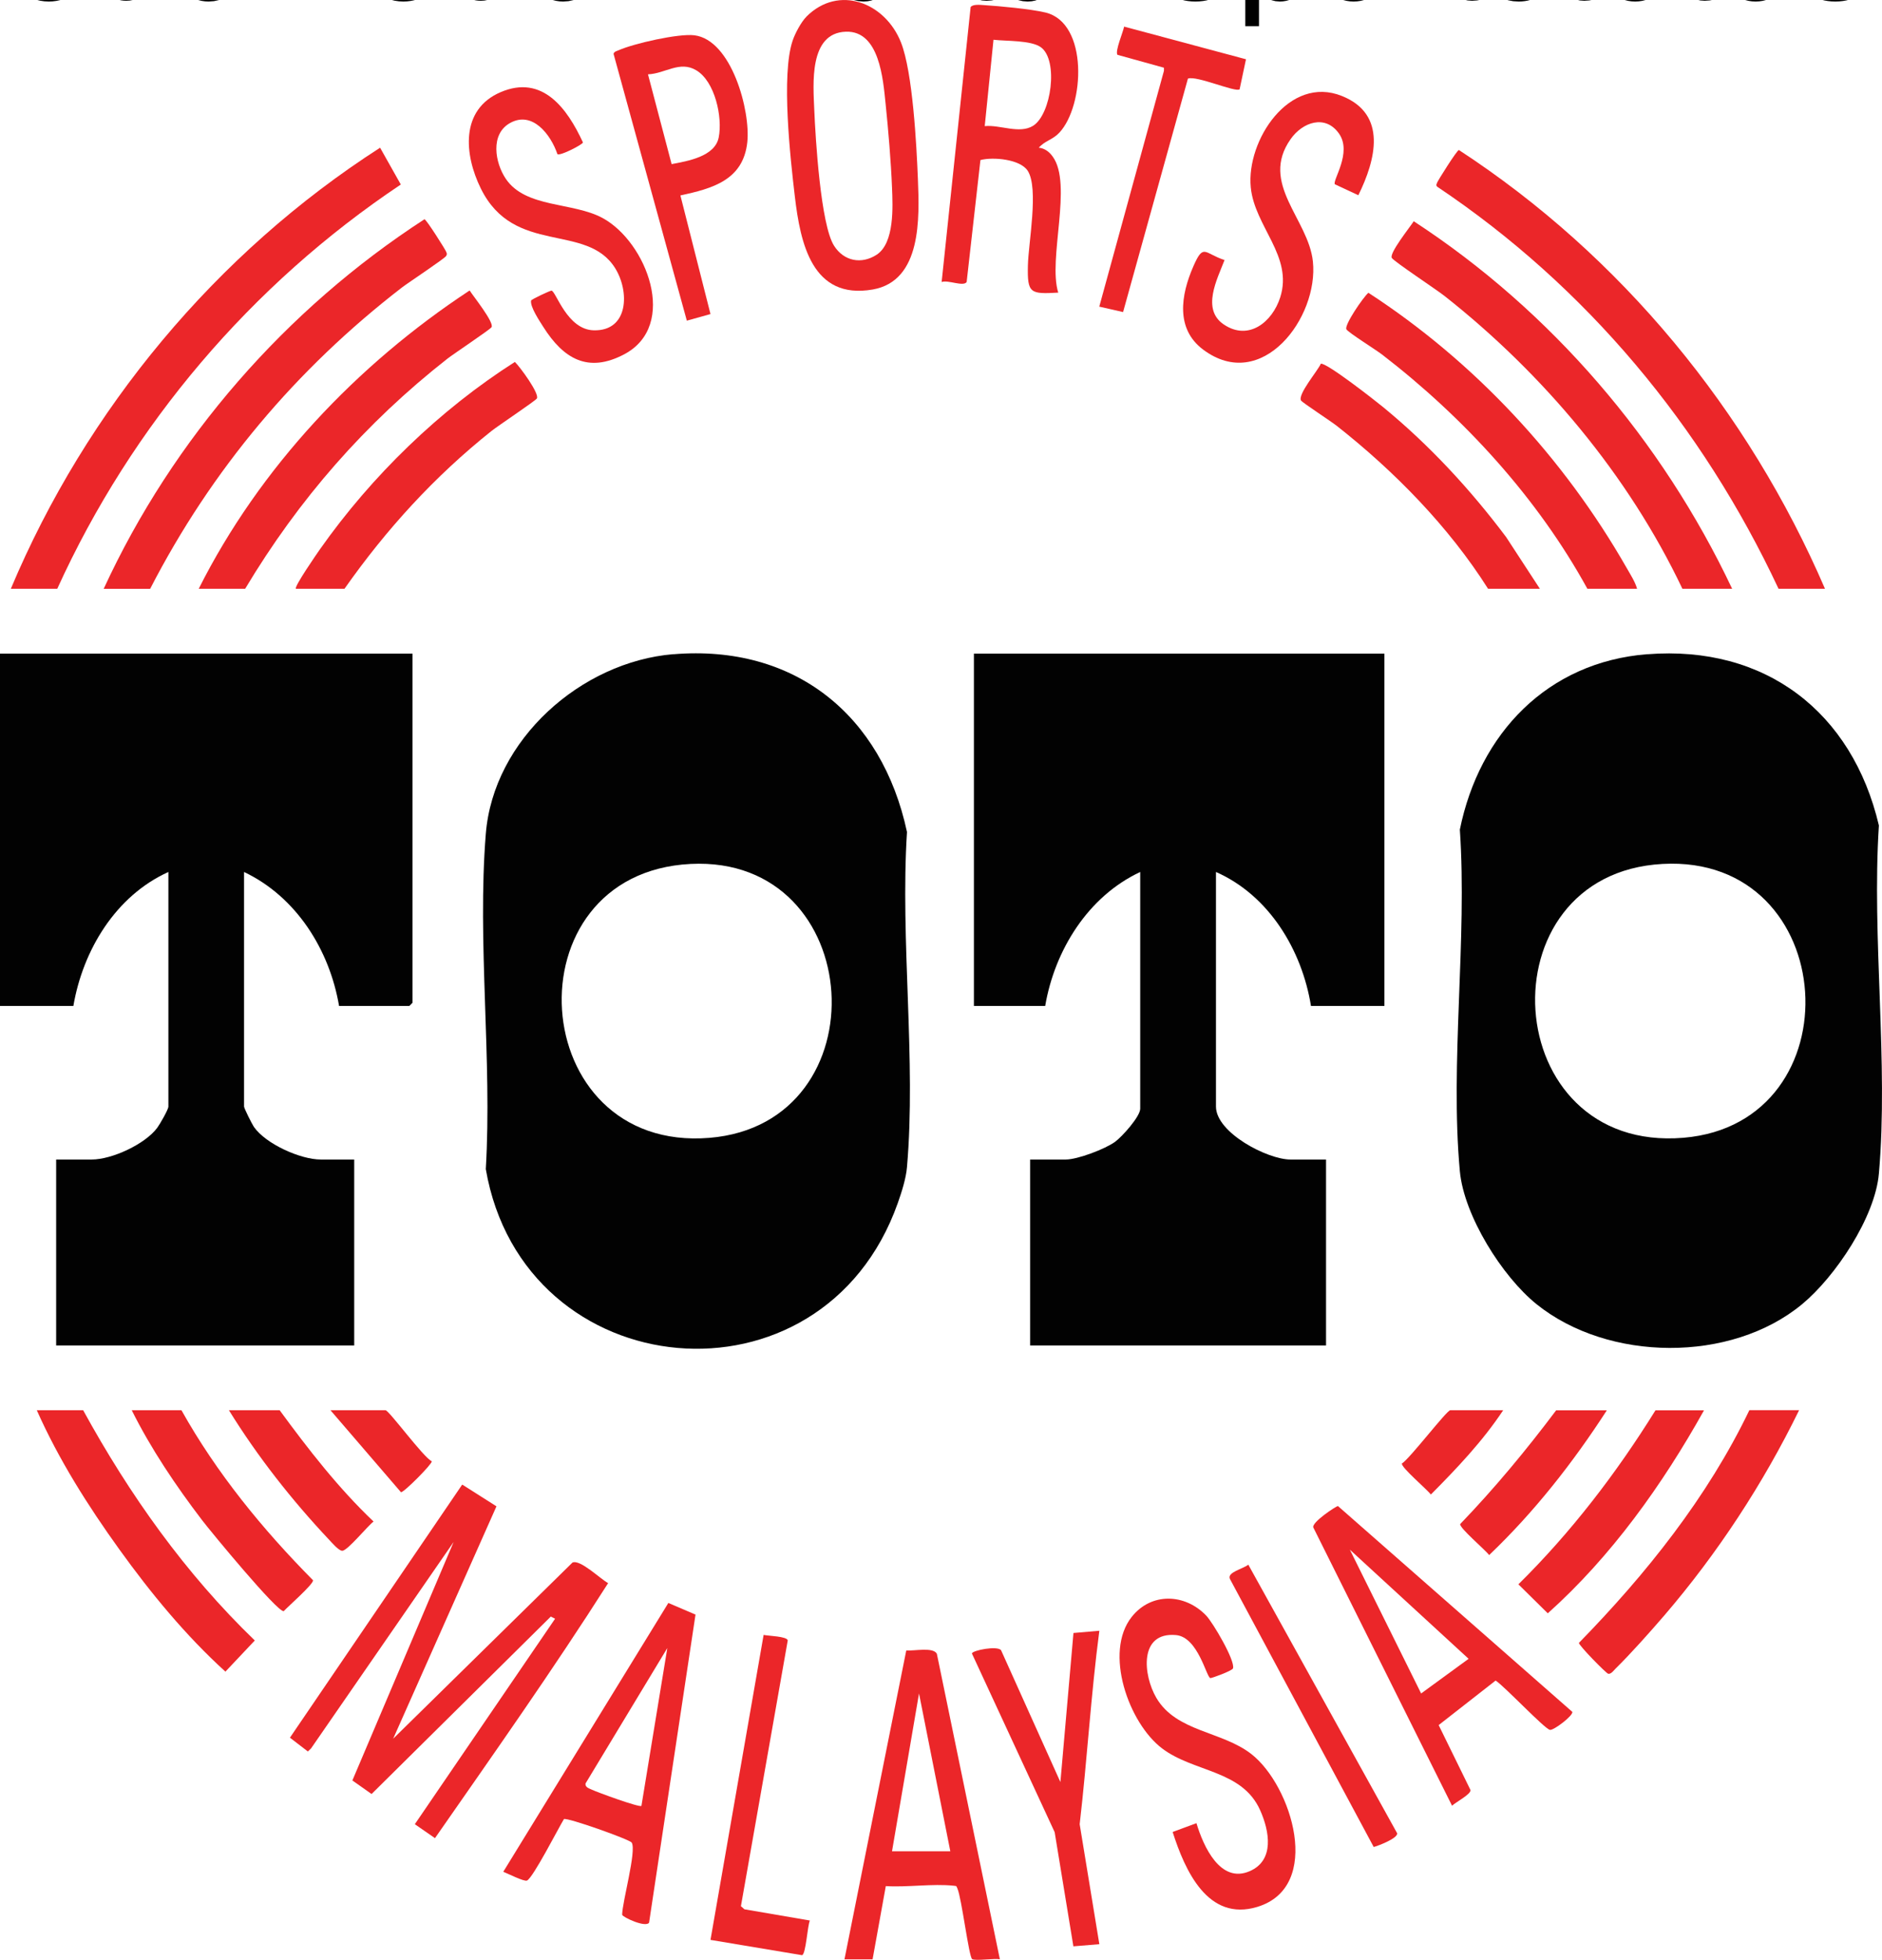 <?xml version="1.0" encoding="UTF-8"?>
<svg id="sportstoto" xmlns="http://www.w3.org/2000/svg" viewBox="0 0 236.28 245.99" style="margin: auto">
<title id="sportstoto-4d">Sportstoto Daily Updates! Get Today's Latest 4D Results</title><desc id="sportstoto4d">Sportstoto Daily Updates 4D Results on Cuci2.My - Cuci2 provides boosting 🚀 a platform for online gaming and entertainment.</desc><a href="https://cuci2.my" aria-label="Cuci2" title="Cuci2 Malaysia">Cuci2</a><a href="https://happy.cuci2.my/register" aria-label="Cuci2 Daftar Baru Lotto Sportstoto" title="Cuci2 Daftar">Cuci2 Daftar Sportstoto</a><a href="https://cdn.cuci2.my/images/4d-results/sportstoto.svg" aria-label="Sportstoto 4D Results" title="Sportstoto">Sportstoto Hari Ini</a>
  <a href="https://cuci2.my" aria-label="Sportstoto 4D Toto Results Today's Updates on Cuci2.My">
    <title>Sportstoto 4D Daily Updates</title>
    <g id="sportstoto-2" data-name="sportstoto">
      <path id="sportstoto-3" data-name="sportstoto" d="M84.54,82.12c15.24-1.26,26.19,7.64,29.33,22.31-.86,13.59,1.16,28.64,0,42.06-.12,1.44-.68,3.17-1.16,4.53-9.47,26.71-46.99,23.17-51.72-4.28.81-13.65-1.09-28.56,0-42.06.94-11.86,11.98-21.61,23.55-22.57h0ZM86.71,108.44c-23.05,1.16-20.8,36.27,2.36,34.38,21.78-1.79,19.83-35.49-2.36-34.38Z" style="fill: #020202;"/>
      <path id="sportstoto-4" data-name="sportstoto" d="M51.79,82.04v43.82s-.38.41-.41.41h-8.81c-1.2-7.05-5.37-13.71-11.93-16.82v29.44c0,.22,1.01,2.23,1.24,2.56,1.49,2.14,5.84,4.09,8.39,4.09h4.2v23.34H7.05v-23.34h4.47c2.53,0,6.69-1.92,8.22-3.98.32-.43,1.4-2.29,1.4-2.67v-29.44c-6.62,2.99-10.73,9.81-11.93,16.82H0v-44.23h51.79Z" style="fill: #020202;"/>
      <path id="sportstoto-5" data-name="sportstoto" d="M206.83,82.12c14.79-1.16,25.71,7.24,29.06,21.49-.91,14.11,1.22,29.77,0,43.69-.47,5.48-5.47,12.95-9.64,16.4-8.94,7.4-24.34,7.24-33.34,0-4.31-3.47-9.11-11.1-9.63-16.69-1.25-13.61.94-29.07,0-42.88,2.45-12.05,10.97-21.03,23.55-22.02h0ZM208.73,108.44c-22.75,1.24-20.68,36.33,2.63,34.37,21.76-1.83,19.82-35.6-2.63-34.37Z" style="fill: #020202;"/>
      <path id="sportstoto-6" data-name="sportstoto" d="M173.81,82.04v44.23h-9.22c-1.13-7.02-5.28-13.9-11.93-16.82v29.44c0,3.29,6.48,6.65,9.35,6.65h4.47v23.34h-37.15v-23.34h4.47c1.48,0,4.94-1.31,6.19-2.22.87-.63,3.16-3.17,3.16-4.16v-29.71c-6.55,3.06-10.74,9.82-11.93,16.82h-8.95v-44.23h51.54Z" style="fill: #020202;"/>
      <path id="sportstoto-7" data-name="sportstoto" d="M49.35,218.25l22.52-22.12c.97-.44,3.51,2.07,4.48,2.58-6.92,10.87-14.39,21.45-21.74,32.01l-2.53-1.75,17.61-25.79-.54-.27-22.5,22.27-2.41-1.7,12.71-29.93-17.9,25.91-.4.38-2.25-1.73,21.63-31.77,4.3,2.73-12.97,29.17h-.01Z" style="fill: #eb2629;"/>
      <path id="sportstoto-8" data-name="sportstoto" d="M1.36,73.9C10.84,51.36,27.16,31.75,47.72,18.54l2.6,4.62c-18.76,12.53-33.78,30.18-43.13,50.74H1.36Z" style="fill: #eb2629;"/>
      <path id="sportstoto-9" data-name="sportstoto" d="M229.12,73.9h-5.83c-9.55-20.4-24.12-37.93-42.86-50.47-.19-.21-.05-.34.01-.53.08-.23,2.47-4.05,2.72-4.07,20.36,13.28,36.34,32.75,45.96,55.07Z" style="fill: #eb2629;"/>
      <path id="sportstoto-10" data-name="sportstoto" d="M13.02,73.9c8.69-18.85,22.88-35.1,40.27-46.38.24.02,2.64,3.83,2.72,4.07.08.24.16.25.01.53-.18.33-4.74,3.34-5.55,3.96-13.28,10.24-23.92,22.88-31.62,37.83h-5.83Z" style="fill: #eb2629;"/>
      <path id="sportstoto-11" data-name="sportstoto" d="M217.46,73.9h-6.24c-6.78-14.27-17.49-26.99-29.85-36.74-1.01-.8-6.35-4.33-6.63-4.78-.37-.58,2.31-3.91,2.75-4.61,17.27,11.26,31.16,27.5,39.97,46.12h0Z" style="fill: #eb2629;"/>
      <path id="sportstoto-12" data-name="sportstoto" d="M130.42,18.54c.74.07,1.32.52,1.74,1.11,2.54,3.47-.62,12.87.7,17.08-3.53.2-3.89.1-3.81-3.4.06-2.83,1.39-9.69-.02-11.89-.94-1.46-4.35-1.77-5.94-1.35l-1.73,15.31c-.42.62-2.34-.3-3.14,0L121.86.89c.27-.38,1.19-.28,1.64-.25,2.03.13,5.85.48,7.75.93,5.43,1.3,4.92,11.7,1.75,15.08-.86.92-1.82,1.01-2.58,1.89ZM123.64,15.83c1.92-.19,4.35,1.02,6.06-.04,2.29-1.42,3.22-8.23.98-9.86-1.25-.9-4.38-.75-5.95-.94l-1.1,10.84h.01Z" style="fill: #eb2629;"/>
      <path id="sportstoto-13" data-name="sportstoto" d="M70.8,228.33c-.7,1.15-3.87,7.35-4.63,7.71-.37.18-2.45-.91-2.99-1.09l20.73-33.75,3.41,1.46-5.83,38.67c-.44.65-3.28-.67-3.38-.99.01-1.62,1.83-8.03,1.2-9.06-.23-.39-8.13-3.19-8.51-2.95h0ZM80.53,226.67l3.25-19.81-10.27,17c-.07.48.46.62.78.77.69.33,6,2.27,6.24,2.04Z" style="fill: #eb2629;"/>
      <path id="sportstoto-14" data-name="sportstoto" d="M167.98,189.04l29.42,25.83c.12.48-2.35,2.35-2.81,2.26-.68-.13-5.7-5.47-6.82-6.19l-7.15,5.59,4,8.16c.04.54-1.84,1.5-2.32,1.96l-17.41-34.91c-.3-.62,2.87-2.71,3.08-2.7h0ZM184.38,208.21l-14.91-13.7,8.95,18.05,5.96-4.35h0Z" style="fill: #eb2629;"/>
      <path id="sportstoto-15" data-name="sportstoto" d="M125.54,245.93c-.7-.15-3.08.23-3.49-.03-.41-.26-1.32-7.67-1.85-8.86-.16-.35-.07-.3-.48-.35-2.63-.28-5.82.22-8.51.05l-1.66,9.19h-3.53l7.76-38.77c.95.09,3.39-.46,3.84.42l7.91,38.34h.01ZM119.31,232.37l-3.93-19.81-3.39,19.81h7.32Z" style="fill: #eb2629;"/>
      <path id="sportstoto-16" data-name="sportstoto" d="M101.24,2.09c4.07-4.07,9.91-1.76,11.88,3.25,1.47,3.73,1.95,12.86,2.12,17.15.19,4.82.51,12.77-5.68,13.85-7.61,1.32-9.08-5.83-9.77-11.68-.57-4.83-1.73-15.25-.28-19.55.3-.9,1.07-2.35,1.73-3.01h0ZM106.2,3.98c-4.68.15-4.1,6.61-3.97,9.81.15,3.57.8,14.4,2.48,17.05,1.22,1.93,3.43,2.39,5.37,1.12,2.23-1.48,2.01-6.01,1.91-8.4-.13-3.29-.47-7.29-.81-10.58-.31-2.98-.75-9.13-4.97-9h-.01Z" style="fill: #eb2629;"/>
      <path id="sportstoto-17" data-name="sportstoto" d="M147.24,229.94l2.97-1.1c.87,2.9,2.99,7.64,6.7,6.02,3.14-1.37,2.46-5.04,1.3-7.64-2.26-5.08-8.32-4.74-12.31-7.76-4.2-3.18-7.35-12.06-3.81-16.52,2.46-3.09,6.68-2.94,9.35-.15.83.87,3.66,5.65,3.36,6.62-.09.3-2.67,1.24-2.84,1.22-.49-.05-1.53-5.16-4.33-5.4-4.67-.41-4.12,5.05-2.45,7.89,2.52,4.28,8.22,4.15,11.93,7.05,5.05,3.94,9.04,16.66.74,19.18-6.22,1.89-9.09-4.59-10.63-9.41h.02Z" style="fill: #eb2629;"/>
      <path id="sportstoto-18" data-name="sportstoto" d="M24.95,73.9c7.64-15.2,19.84-28.12,34.01-37.44.45.71,3.12,4.03,2.75,4.61-.19.3-4.74,3.33-5.55,3.96-10.29,8.07-18.66,17.64-25.38,28.87h-5.83Z" style="fill: #eb2629;"/>
      <path id="sportstoto-19" data-name="sportstoto" d="M205.53,73.9h-6.24c-6.27-11.42-15.5-21.49-25.79-29.41-.78-.6-4.2-2.73-4.46-3.15-.32-.5,2.13-4.07,2.76-4.59,13.34,8.67,24.52,20.71,32.42,34.53.46.81,1.07,1.74,1.31,2.62h0Z" style="fill: #eb2629;"/>
      <path id="sportstoto-20" data-name="sportstoto" d="M170.55,24.51l-2.96-1.38c-.34-.48,2.2-3.96.52-6.36-1.72-2.45-4.59-1.44-6.08.7-3.92,5.57,2.23,10,2.8,15.34.75,7.05-6.41,16.59-13.78,11.07-3.49-2.61-2.79-6.86-1.24-10.42,1.31-3,1.36-1.65,3.93-.82-.93,2.41-2.93,6.19-.09,8.09,3.12,2.1,6.09-.31,7.08-3.41,1.65-5.18-3.22-8.87-3.7-13.81-.57-5.87,4.82-14.13,11.45-11.46,5.74,2.3,4.23,8.04,2.06,12.45h.01Z" style="fill: #eb2629;"/>
      <path id="sportstoto-21" data-name="sportstoto" d="M69.98,19.34c-.82-2.42-3.13-5.49-5.96-3.89-2.49,1.4-1.88,4.97-.52,6.99,2.49,3.7,8.43,2.9,12.16,4.93,5.52,3,9.56,13.48,2.71,17.1-4.54,2.4-7.62.57-10.15-3.42-.46-.73-1.7-2.56-1.54-3.33.03-.14,2.42-1.27,2.57-1.24.57.13,1.95,4.89,5.28,4.98,4.42.12,4.52-4.89,2.7-7.8-3.6-5.76-12.67-1.51-16.86-9.99-2.1-4.25-2.61-9.92,2.48-12.1,5.27-2.26,8.38,2.07,10.34,6.31-.02.25-2.85,1.72-3.2,1.47h0Z" style="fill: #eb2629;"/>
      <path id="sportstoto-22" data-name="sportstoto" d="M85.42,24.52l3.78,14.9-2.97.83-9.2-33.49c.07-.29.4-.35.63-.45,1.88-.84,7.53-2.13,9.52-1.88,4.67.58,7.07,9.5,6.64,13.44-.52,4.75-4.4,5.8-8.4,6.66h0ZM81.35,9.32l2.97,11.28c2.01-.38,5.43-.95,5.91-3.34.51-2.53-.46-7.04-2.82-8.44-2.08-1.24-3.89.42-6.06.51h0Z" style="fill: #eb2629;"/>
      <path id="sportstoto-23" data-name="sportstoto" d="M225.87,177.01c-4.51,9.23-10.25,17.99-16.94,25.78-1.82,2.11-4.13,4.71-6.1,6.65-.23.23-.56.71-.92.65-.26-.05-3.73-3.59-3.68-3.88,8.43-8.63,16.15-18.28,21.4-29.21h6.24Z" style="fill: #eb2629;"/>
      <path id="sportstoto-24" data-name="sportstoto" d="M4.61,177.01h5.83c5.8,10.58,12.85,20.52,21.55,28.9l-3.69,3.91c-5-4.54-9.38-9.87-13.33-15.36-3.95-5.49-7.61-11.28-10.35-17.45h0Z" style="fill: #eb2629;"/>
      <path id="sportstoto-25" data-name="sportstoto" d="M37.15,73.9c-.26-.23,2.66-4.44,3.03-4.97,6.46-9.17,15-17.47,24.46-23.5.64.61,3.13,4,2.76,4.59-.19.3-4.87,3.42-5.7,4.08-7.15,5.7-13.19,12.32-18.45,19.8h-6.1Z" style="fill: #eb2629;"/>
      <path id="sportstoto-26" data-name="sportstoto" d="M193.33,73.9h-6.51c-4.91-7.77-11.77-14.77-19.01-20.46-.67-.53-4.31-2.92-4.46-3.15-.48-.76,2.09-3.74,2.48-4.64.77-.11,6.82,4.63,7.83,5.46,5.8,4.76,10.93,10.31,15.43,16.3l4.23,6.48h0Z" style="fill: #eb2629;"/>
      <path id="sportstoto-27" data-name="sportstoto" d="M138.02,204.69c-1.06,8.03-1.53,16.21-2.47,24.28l2.47,15.06-3.26.27-2.35-14.33-10.39-22.43c.08-.4,3.19-1,3.66-.41l7.45,16.55,1.64-18.71,3.24-.28h.01Z" style="fill: #eb2629;"/>
      <path id="sportstoto-28" data-name="sportstoto" d="M156.43,7.44l-.8,3.77c-.48.43-5.44-1.77-6.49-1.34l-8.14,29.3-2.99-.68,8.12-29.6v-.39l-5.84-1.62c-.32-.46.71-2.84.84-3.54l15.3,4.1Z" style="fill: #eb2629;"/>
      <path id="sportstoto-29" data-name="sportstoto" d="M101.68,241.05c-.31.67-.5,4.27-.99,4.36l-11.49-1.92,6.67-38.28c.58.13,2.93.17,3.03.69l-5.88,33.36.44.39,8.22,1.41h0Z" style="fill: #eb2629;"/>
      <path id="sportstoto-30" data-name="sportstoto" d="M213.94,177.01c-5.22,9.35-11.66,18.37-19.62,25.49l-3.69-3.64c6.62-6.53,12.3-13.94,17.21-21.84h6.1Z" style="fill: #eb2629;"/>
      <path id="sportstoto-31" data-name="sportstoto" d="M22.78,177.01c4.41,7.88,10.19,14.95,16.52,21.34.08.48-3.14,3.29-3.68,3.88-.8.14-9.15-9.98-10.24-11.41-3.29-4.31-6.43-8.97-8.84-13.81h6.24Z" style="fill: #eb2629;"/>
      <path id="sportstoto-32" data-name="sportstoto" d="M172.46,231.82l-18.05-33.64c-.38-.84,1.66-1.25,2.31-1.79l18.69,33.72c.1.62-2.38,1.58-2.95,1.72h0Z" style="fill: #eb2629;"/>
      <path id="sportstoto-33" data-name="sportstoto" d="M201.74,177.01c-4.25,6.57-9.11,12.77-14.78,18.18-.49-.66-3.73-3.39-3.64-3.89,4.33-4.5,8.3-9.29,12.05-14.28h6.37Z" style="fill: #eb2629;"/>
      <path id="sportstoto-34" data-name="sportstoto" d="M28.74,177.01h6.37c3.61,4.92,7.36,9.76,11.79,13.97-.73.53-3.27,3.67-3.93,3.67-.44,0-1.29-1-1.63-1.36-4.7-4.99-9-10.46-12.6-16.28h0Z" style="fill: #eb2629;"/>
      <path id="sportstoto-35" data-name="sportstoto" d="M188.72,177.01c-2.57,3.88-5.81,7.29-9.08,10.58-.49-.66-3.73-3.39-3.64-3.89,1-.61,5.63-6.69,6.08-6.69h6.64Z" style="fill: #eb2629;"/>
      <path id="sportstoto-36" data-name="sportstoto" d="M41.49,177.01h6.91c.43,0,4.73,5.89,5.81,6.41.06.34-3.52,3.94-3.87,3.88l-8.85-10.29h0Z" style="fill: #eb2629;"/>
    </g>
  </a>
</svg>